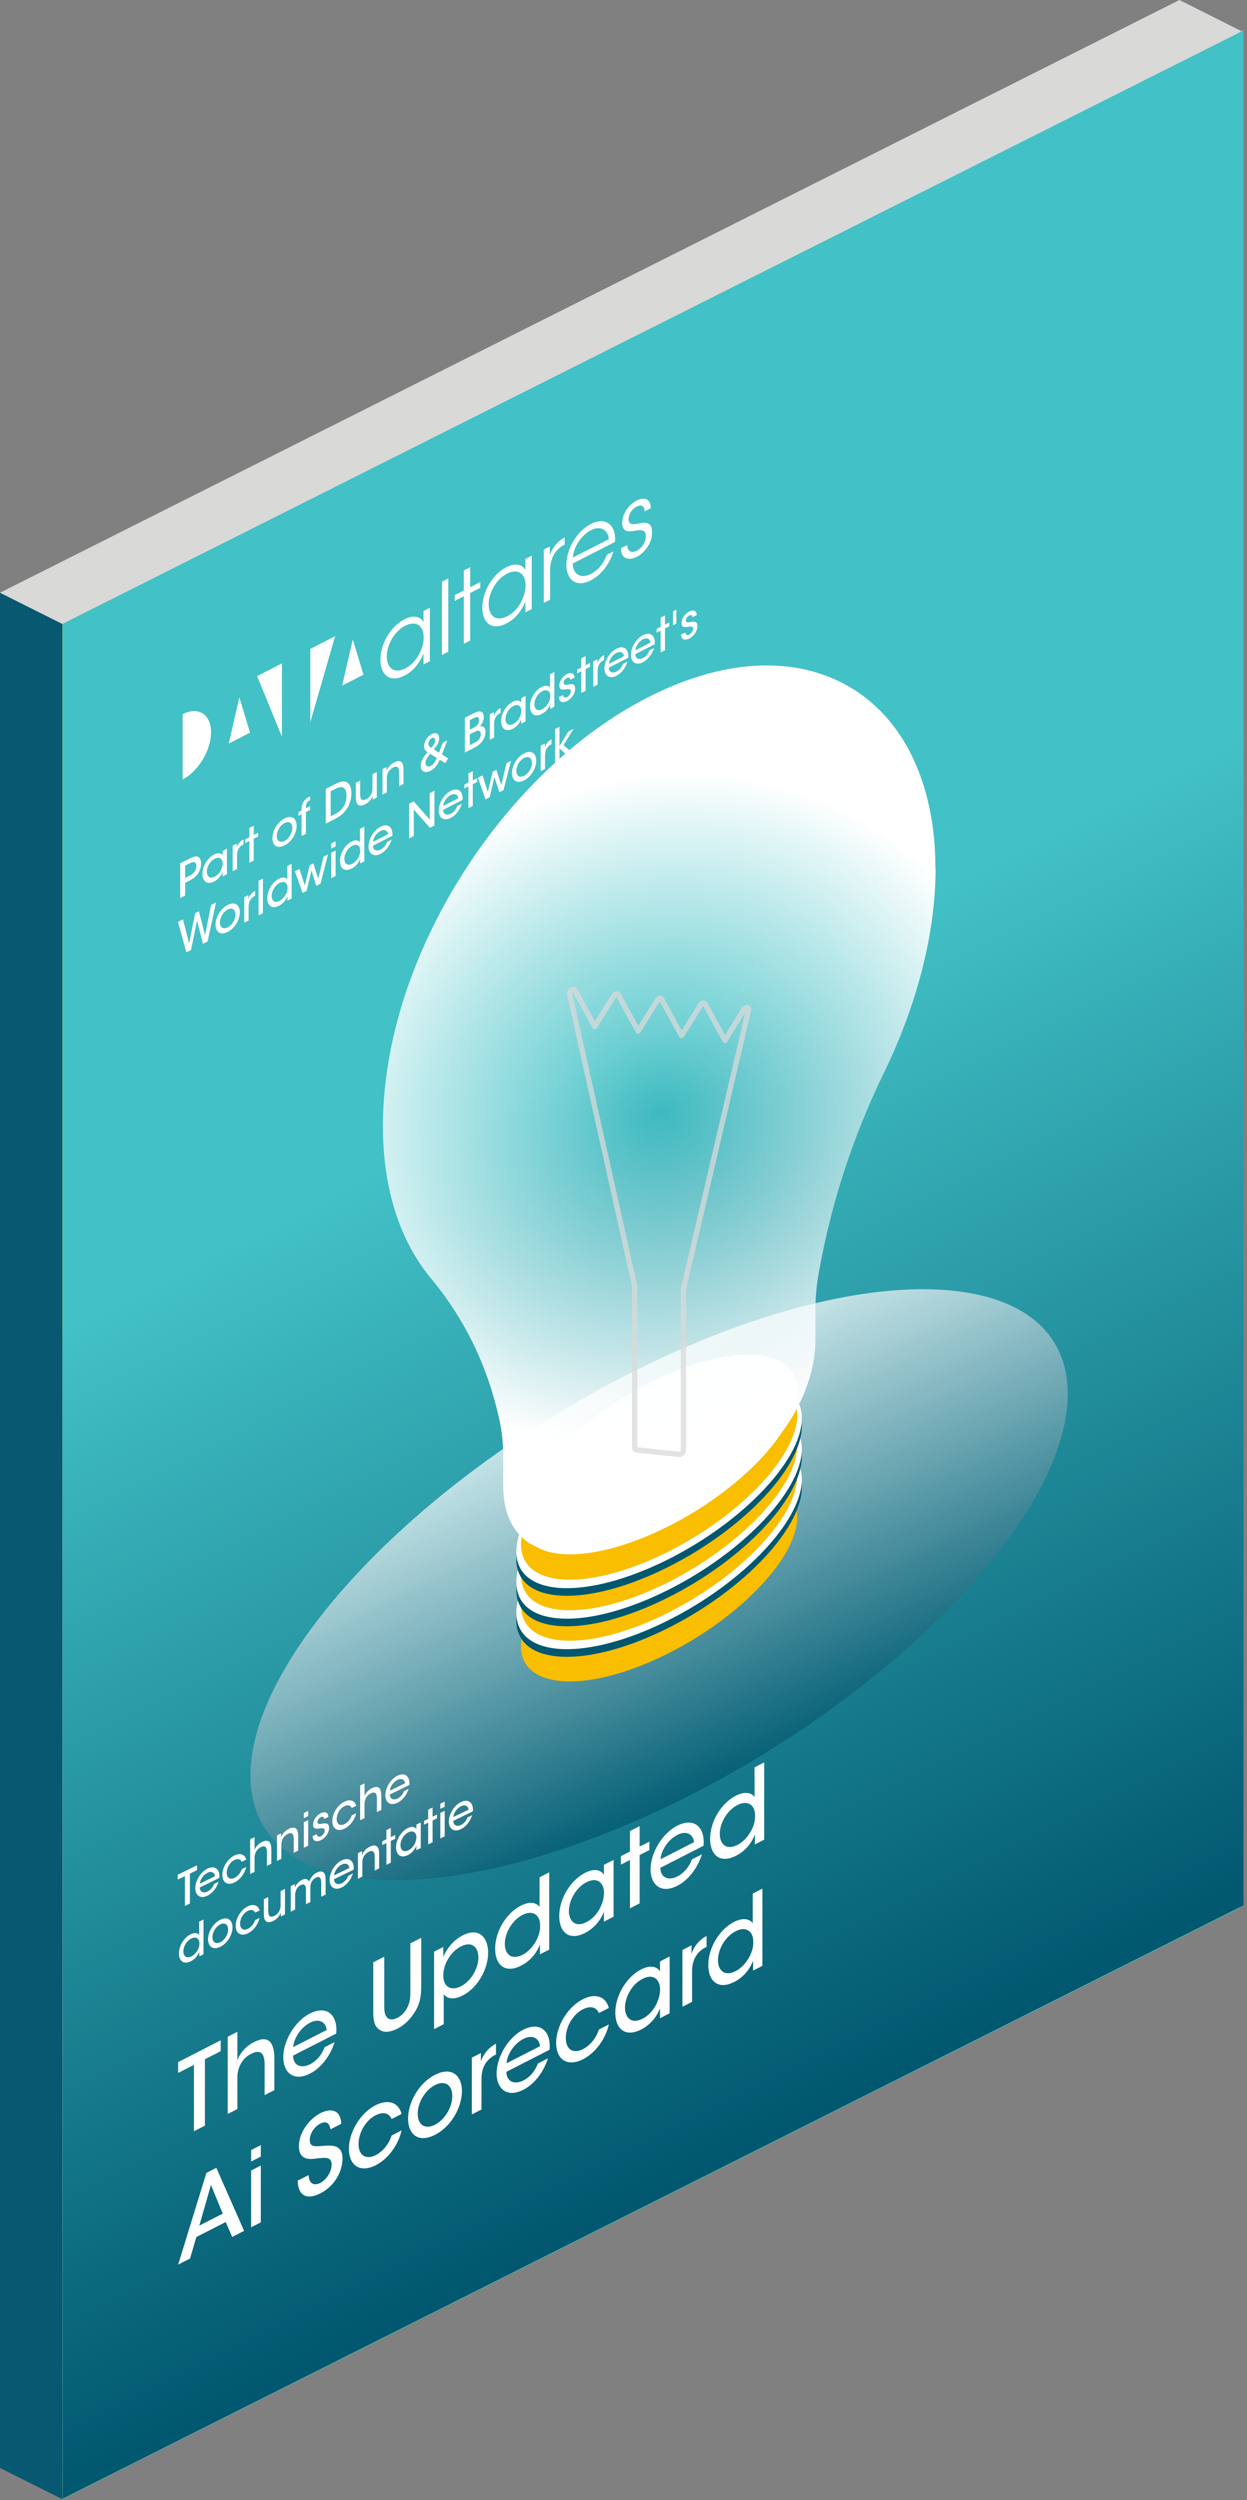 <svg xmlns="http://www.w3.org/2000/svg" width="239" height="479" viewBox="0 0 239 479" fill="none"><rect x="0" y="0" width="239" height="479" fill="#808080" stroke="none"/><path d="M237.5 6.301V365.562L11.947 478.801V119.539L237.5 6.301Z" fill="#45C2C6"></path><rect width="253.17" height="359.27" transform="matrix(0.894 -0.449 0 1 12 119.423)" fill="#F9BE00"></rect><rect width="253.17" height="359.27" transform="matrix(0.894 -0.449 0 1 12 119.423)" fill="#42C1C6"></rect><rect width="253.17" height="223.907" transform="matrix(0.894 -0.449 0 1 12 254.787)" fill="url(#paint0_linear_1079_7995)"></rect><g clip-path="url(#clip0_1079_7995)"><path d="M45.879 133.603L43.84 142.453L47.921 140.368L45.879 133.603Z" fill="white"></path><path d="M67.619 122.492L65.58 131.342L69.661 129.256L67.619 122.492Z" fill="white"></path><path d="M49.275 129.527L54.034 127.095V141.144L49.275 129.527Z" fill="white"></path><path d="M64.231 121.884L59.473 124.316V138.366L64.231 121.884Z" fill="white"></path><path d="M35 149.335C38.009 147.797 40.448 143.749 40.448 140.294C40.448 136.838 38.009 135.286 35 136.824" fill="white"></path><path d="M82.39 126.664L81.17 127.288V125.169C80.475 127.072 79.122 128.619 77.527 129.434C74.639 130.91 72.912 129.209 72.912 126.392C72.912 123.391 74.825 120.02 77.527 118.638C79.443 117.659 80.739 118.276 81.17 119.212V117.061L82.39 116.437V126.661V126.664ZM74.13 125.804C74.141 127.63 75.258 129.29 77.696 128.043C79.268 127.24 80.419 125.6 80.911 123.915C81.111 123.304 81.203 122.701 81.203 122.138C81.215 121.567 81.122 121.052 80.928 120.653C80.43 119.498 79.237 119.075 77.66 119.881C75.612 120.928 74.133 123.497 74.133 125.784V125.803L74.13 125.804Z" fill="white"></path><path d="M85.918 110.807L84.697 111.431V125.489L85.918 124.866V110.807Z" fill="white"></path><path d="M88.892 114.238L87.148 115.129V114.008L88.892 113.117V109.286L90.113 108.662V112.493L92.056 111.5V112.621L90.113 113.614V122.717L88.892 123.341V114.238Z" fill="white"></path><path d="M101.918 116.684L100.697 117.308V115.188C100.002 117.091 98.65 118.639 97.055 119.454C94.166 120.93 92.439 119.229 92.439 116.411C92.439 113.411 94.352 110.039 97.055 108.658C98.97 107.679 100.267 108.295 100.697 109.231V107.08L101.918 106.456V116.681V116.684ZM93.66 115.822C93.671 117.649 94.788 119.308 97.226 118.061C98.799 117.258 99.949 115.618 100.438 113.934C100.638 113.323 100.731 112.72 100.731 112.158C100.742 111.587 100.649 111.072 100.455 110.672C99.957 109.518 98.765 109.094 97.187 109.901C95.139 110.947 93.66 113.517 93.66 115.803V115.822Z" fill="white"></path><path d="M104.22 105.283L105.384 104.688V106.362C106.025 104.512 107.19 103.518 108.225 102.952V104.344L108.104 104.406C106.388 105.283 105.437 107.004 105.437 109.326V114.885L104.217 115.509V105.284L104.22 105.283Z" fill="white"></path><path d="M109.774 107.955C109.836 110.492 111.746 110.741 113.253 109.958C114.628 109.255 115.734 107.91 116.307 106.29L117.581 105.639C117.168 106.953 116.535 108.11 115.779 109.056C115.028 109.989 114.153 110.711 113.242 111.177C110.156 112.754 108.545 110.747 108.545 108.208C108.545 105.213 110.564 101.755 113.236 100.39C114.488 99.75 115.641 99.685 116.49 100.183C117.517 100.792 118.006 102.118 117.88 103.816L109.774 107.959V107.955ZM116.676 103.303C116.589 101.557 115.084 100.592 113.242 101.597C111.321 102.579 109.906 104.9 109.796 106.819L116.676 103.303Z" fill="white"></path><path d="M123.535 97.978C123.529 96.888 122.91 96.598 122.01 97.07C121.032 97.57 120.435 98.624 120.469 99.5C120.503 100.453 121.147 100.537 122.219 100.337C123.51 100.082 124.93 99.773 124.997 101.93C125.054 103.774 123.726 105.821 122.044 106.68C120.61 107.413 119.018 107.188 119.004 105.044L120.219 104.423C120.258 105.802 121.167 105.96 122.058 105.504C123.085 104.98 123.805 103.749 123.782 102.712C123.76 101.558 123.093 101.422 121.56 101.706C120.281 101.925 119.288 101.841 119.254 100.232C119.254 98.391 120.523 96.659 122.025 95.891C123.276 95.264 124.665 95.322 124.741 97.358L123.538 97.973L123.535 97.978Z" fill="white"></path></g><path d="M0 113.555V472.816L11.947 478.801V119.54L0 113.555Z" fill="#075870"></path><path d="M226.053 0L238 6L11.947 119.539L0 113.554L226.053 0Z" fill="#D9D9D8"></path><path style="mix-blend-mode:multiply" d="M126.322 346.821C83.067 367.006 48 364.022 48 340.148C48 316.274 83.067 280.56 126.322 260.375C169.576 240.189 204.644 243.173 204.644 267.047C204.644 290.922 169.576 326.635 126.322 346.821Z" fill="url(#paint1_linear_1079_7995)"></path><path d="M126.322 317.61C140.943 310.787 152.792 298.72 152.792 290.652C152.792 282.585 140.943 281.577 126.322 288.4C111.701 295.223 99.852 307.291 99.852 315.358C99.852 323.425 111.701 324.433 126.322 317.61Z" fill="#F9BE00"></path><path d="M126.32 312.743C141.436 305.689 153.681 293.218 153.681 284.885C153.681 276.553 141.436 275.51 126.32 282.565C111.204 289.619 98.959 302.09 98.959 310.422C98.959 318.755 111.204 319.797 126.32 312.743Z" fill="#00576F"></path><path d="M126.32 311.276C141.436 304.222 153.681 291.751 153.681 283.418C153.681 275.086 141.436 274.044 126.32 281.098C111.204 288.152 98.959 300.623 98.959 308.955C98.959 317.288 111.204 318.33 126.32 311.276Z" fill="white"></path><path d="M126.322 309.808C140.943 302.985 152.792 290.917 152.792 282.85C152.792 274.783 140.943 273.774 126.322 280.597C111.701 287.42 99.852 299.488 99.852 307.556C99.852 315.623 111.701 316.631 126.322 309.808Z" fill="#F9BE00"></path><path d="M126.32 306.891C141.436 299.837 153.681 287.366 153.681 279.034C153.681 270.701 141.436 269.659 126.32 276.713C111.204 283.767 98.959 296.238 98.959 304.571C98.959 312.903 111.204 313.945 126.32 306.891Z" fill="#00576F"></path><path d="M126.32 305.439C141.436 298.385 153.681 285.914 153.681 277.582C153.681 269.249 141.436 268.207 126.32 275.261C111.204 282.315 98.959 294.786 98.959 303.119C98.959 311.451 111.204 312.493 126.32 305.439Z" fill="white"></path><path d="M126.322 303.973C140.943 297.15 152.792 285.082 152.792 277.015C152.792 268.947 140.943 267.939 126.322 274.762C111.701 281.585 99.852 293.653 99.852 301.72C99.852 309.787 111.701 310.796 126.322 303.973Z" fill="#F9BE00"></path><path d="M126.32 301.055C141.436 294.001 153.681 281.53 153.681 273.197C153.681 264.865 141.436 263.822 126.32 270.877C111.204 277.931 98.959 290.402 98.959 298.734C98.959 307.067 111.204 308.109 126.32 301.055Z" fill="#00576F"></path><path d="M126.32 299.588C141.436 292.534 153.681 280.063 153.681 271.731C153.681 263.398 141.436 262.356 126.32 269.41C111.204 276.464 98.959 288.935 98.959 297.268C98.959 305.6 111.204 306.642 126.32 299.588Z" fill="white"></path><path d="M126.322 298.121C140.943 291.298 152.792 279.23 152.792 271.163C152.792 263.096 140.943 262.087 126.322 268.91C111.701 275.733 99.852 287.801 99.852 295.869C99.852 303.936 111.701 304.944 126.322 298.121Z" fill="#F9BE00"></path><path d="M126.322 293.252C140.943 286.429 152.792 274.362 152.792 266.294C152.792 258.227 140.943 257.219 126.322 264.042C111.701 270.865 99.852 282.933 99.852 291C99.852 299.067 111.701 300.076 126.322 293.252Z" fill="white"></path><path d="M179.279 166.255C179.279 150.027 173.085 137.282 162.296 131.3C151.338 125.226 137.07 126.439 122.11 134.7C98.553 147.706 78.926 176.058 74.416 203.644C71.63 220.595 74.543 235.261 82.631 244.953C89.136 252.778 93.561 261.932 95.753 272.222C96.22 274.329 96.446 276.642 96.446 279.045V284.631C96.446 293.791 102.017 296.044 102.851 296.325C107.263 298.948 116.129 298.009 126.352 293.238C136.576 288.468 145.441 281.131 149.853 274.391C150.673 273.338 156.273 265.887 156.273 256.697V251.11C156.273 248.707 156.499 246.183 156.966 243.64C159.299 230.537 163.47 217.745 169.409 205.549C175.885 192.212 179.321 178.609 179.321 166.251" fill="url(#paint2_radial_1079_7995)"></path><path opacity="0.75" d="M130.239 278.645L121.924 277.765C121.755 277.751 121.642 277.601 121.642 277.382V246.44L110.655 197.125L109.184 190.493C109.128 190.238 109.269 189.876 109.524 189.663C109.778 189.451 110.047 189.45 110.16 189.663C111.433 192.002 112.719 194.32 113.992 196.659C115.208 194.703 116.424 192.747 117.64 190.791C117.753 190.598 117.923 190.456 118.093 190.408C118.262 190.36 118.404 190.403 118.474 190.542C119.747 192.882 121.034 195.199 122.306 197.539C123.522 195.582 124.738 193.626 125.954 191.67C126.068 191.477 126.237 191.335 126.407 191.287C126.577 191.239 126.718 191.298 126.789 191.421C128.061 193.761 129.348 196.078 130.621 198.418C131.837 196.462 133.053 194.505 134.269 192.549C134.382 192.356 134.552 192.214 134.721 192.166C134.891 192.118 135.032 192.177 135.103 192.3L138.935 199.297C140.151 197.341 141.367 195.385 142.569 193.435C142.739 193.168 142.993 193.003 143.205 193.044C143.417 193.07 143.516 193.305 143.446 193.588C139.288 211.366 135.145 229.153 130.988 246.931C130.988 257.214 130.988 267.512 130.988 277.796C130.988 277.998 130.889 278.232 130.734 278.398C130.578 278.58 130.38 278.672 130.225 278.651L130.239 278.645Z" stroke="#D9D9D9" stroke-width="1.022" stroke-linecap="round" stroke-linejoin="round"></path><path d="M37.17 408.313V395.593L34.142 397.14V395.06L42.299 390.891V392.971L39.271 394.519V407.239L37.17 408.313ZM43.646 405.003V390.203L45.498 389.256V392.996V394.696C46.068 393.125 47.386 391.872 48.65 391.245C50.164 390.472 51.125 390.54 51.749 391.182C52.354 391.812 52.586 392.994 52.586 394.494V400.434L50.716 401.389V395.549C50.716 394.569 50.556 393.791 50.164 393.392C49.736 393.01 49.095 392.978 48.134 393.469C47.154 393.97 46.477 394.736 46.086 395.516C45.676 396.305 45.498 397.176 45.498 397.916V404.056L43.646 405.003ZM64.442 389.594L56.161 393.827C56.25 395.981 57.959 396.227 59.42 395.481C60.72 394.816 61.681 393.625 62.216 392.212L64.139 391.229C63.676 392.665 62.999 393.911 62.18 394.93C61.361 395.969 60.399 396.76 59.42 397.261C56.25 398.881 54.291 397.022 54.291 394.142C54.291 391.022 56.463 387.252 59.402 385.75C60.791 385.04 62.055 384.974 62.981 385.52C64.121 386.238 64.602 387.692 64.442 389.594ZM56.196 392.188L62.607 388.912C62.518 387.517 61.236 386.552 59.402 387.53C57.514 388.495 56.285 390.663 56.196 392.188ZM71.542 375.945L73.644 374.871V384.111C73.644 385.031 73.644 385.831 74.124 386.445C74.516 386.945 75.246 387.052 76.155 386.587C77.063 386.123 77.793 385.29 78.149 384.428C78.648 383.333 78.648 382.513 78.648 381.553V372.313L80.731 371.248V380.488C80.749 382.439 80.464 384.085 79.307 385.756C78.523 386.957 77.473 387.994 76.172 388.658C75.229 389.141 73.875 389.532 72.985 389.008C71.685 388.372 71.524 386.994 71.542 385.185V375.945ZM83.194 388.75V373.91L84.957 373.009V374.909C85.687 373.235 86.933 371.678 88.661 370.795C91.991 369.093 93.558 371.412 93.558 374.112C93.558 377.192 91.582 380.823 88.679 382.306C86.666 383.335 85.473 382.705 85.046 382.043V383.843V387.803L83.194 388.75ZM91.688 375.008V374.988C91.688 373.208 90.566 371.761 88.305 372.917C87.343 373.409 86.506 374.257 85.9 375.266C85.313 376.247 84.957 377.389 84.957 378.469C84.957 379.549 85.313 380.307 85.918 380.677C86.524 381.048 87.379 381.031 88.323 380.548C90.281 379.547 91.688 377.128 91.688 375.008ZM105.267 358.708V373.508L103.486 374.418V372.518C102.952 373.911 101.866 375.566 99.871 376.586C96.826 378.142 94.902 376.485 94.902 373.345C94.902 369.965 97.075 366.495 99.835 365.084C101.812 364.074 103.023 364.695 103.415 365.354V363.434V359.654L105.267 358.708ZM96.754 372.399V372.419C96.772 374.409 98.019 375.592 100.156 374.5C101.1 374.018 101.972 373.132 102.578 372.122C103.201 371.104 103.557 369.962 103.522 368.9C103.522 367.82 103.148 367.071 102.542 366.72C101.937 366.35 101.1 366.378 100.156 366.86C98.108 367.907 96.754 370.359 96.754 372.399ZM117.599 356.325V367.205L115.747 368.151V366.251C115.07 368.057 113.681 369.527 112.149 370.31C109.033 371.903 107.181 370.13 107.181 367.09C107.181 363.77 109.336 360.228 112.149 358.79C114.073 357.807 115.301 358.379 115.747 359.191V357.271L117.599 356.325ZM109.033 366.163V366.183C109.051 367.794 110.066 369.435 112.416 368.234C113.895 367.478 114.945 366.021 115.426 364.535C115.64 363.926 115.747 363.311 115.764 362.742C115.782 362.173 115.693 361.659 115.48 361.268C115.016 360.245 113.93 359.82 112.381 360.612C110.351 361.649 109.033 364.123 109.033 366.163ZM120.74 365.599V356.339L118.995 357.231V355.611L120.74 354.719V350.799L122.592 349.853V353.773L124.462 352.817V354.437L122.592 355.393V364.653L120.74 365.599ZM134.842 353.612L126.561 357.844C126.65 359.999 128.359 360.245 129.82 359.499C131.12 358.834 132.081 357.643 132.616 356.23L134.539 355.247C134.076 356.683 133.399 357.929 132.58 358.948C131.761 359.986 130.799 360.778 129.82 361.279C126.65 362.899 124.691 361.04 124.691 358.16C124.691 355.04 126.863 351.27 129.802 349.768C131.191 349.058 132.455 348.991 133.381 349.538C134.521 350.256 135.002 351.71 134.842 353.612ZM126.596 356.206L133.007 352.929C132.918 351.535 131.636 350.57 129.802 351.548C127.914 352.513 126.685 354.681 126.596 356.206ZM146.467 337.65V352.45L144.686 353.36V351.46C144.152 352.853 143.066 354.508 141.071 355.528C138.026 357.084 136.102 355.427 136.102 352.287C136.102 348.907 138.275 345.437 141.035 344.026C143.012 343.016 144.223 343.637 144.615 344.297V342.377V338.597L146.467 337.65ZM137.954 351.341V351.361C137.972 353.352 139.219 354.535 141.356 353.442C142.3 352.96 143.172 352.074 143.778 351.064C144.401 350.046 144.757 348.904 144.722 347.842C144.722 346.762 144.348 346.013 143.742 345.663C143.137 345.292 142.3 345.32 141.356 345.802C139.308 346.849 137.954 349.301 137.954 351.341ZM37.633 428.576L36.422 432.695L34.142 433.86L39.556 416.293L41.462 415.319L46.787 427.398L44.507 428.563L43.261 425.7L37.633 428.576ZM42.691 424.091L40.429 418.587L38.203 426.385L42.691 424.091ZM48.133 414.11V411.91L49.985 410.963V413.163L48.133 414.11ZM48.133 426.71V415.83L49.985 414.883V425.763L48.133 426.71ZM57.058 417.768L59.141 416.703C59.284 418.85 60.673 418.58 61.367 418.225C62.543 417.625 63.558 416.066 63.558 414.746C63.558 413.106 62.311 413.363 60.619 413.528C59.587 413.676 57.289 413.99 57.289 411.21C57.271 408.459 59.373 405.885 61.439 404.829C63.13 403.964 65.25 403.921 65.41 406.879L63.344 407.935C63.202 407.208 62.881 406.092 61.367 406.865C60.299 407.411 59.373 408.705 59.373 409.965C59.373 411.405 60.352 411.264 62.471 411.061C64.11 411.004 65.641 411.161 65.641 413.561C65.641 415.961 64.199 418.778 61.385 420.216C58.767 421.554 57.093 420.61 57.058 417.768ZM75.06 409.127L76.965 408.153C76.377 410.814 74.472 413.567 72.05 414.805C68.88 416.426 66.868 414.714 66.868 411.694C66.868 408.474 69.058 404.815 71.961 403.331C74.276 402.148 76.36 402.683 76.965 404.993L75.06 405.967C74.561 404.762 73.35 404.561 72.032 405.234C71.053 405.715 70.34 406.439 69.664 407.505C69.094 408.436 68.72 409.647 68.72 410.747C68.72 412.987 70.18 413.821 72.032 412.874C73.653 412.026 74.668 410.407 75.06 409.127ZM78.207 405.899V405.879C78.207 402.979 80.112 399.165 83.371 397.499C86.63 395.833 88.536 397.699 88.536 400.619C88.536 403.539 86.63 407.333 83.371 408.999C80.112 410.665 78.207 408.819 78.207 405.899ZM80.059 404.952V404.972C80.059 407.132 81.519 408.006 83.371 407.059C85.223 406.112 86.684 403.746 86.684 401.566C86.684 399.386 85.223 398.512 83.371 399.459C81.519 400.406 80.059 402.772 80.059 404.952ZM90.428 405.092V394.212L92.174 393.32V394.92C92.726 393.358 93.741 392.219 95.059 391.525V393.605L94.934 393.669C93.189 394.561 92.281 396.105 92.281 398.265V404.145L90.428 405.092ZM105.329 392.696L97.048 396.929C97.137 399.083 98.846 399.329 100.307 398.583C101.607 397.919 102.568 396.727 103.103 395.314L105.026 394.331C104.563 395.768 103.886 397.013 103.067 398.032C102.248 399.071 101.286 399.862 100.307 400.363C97.137 401.983 95.178 400.124 95.178 397.244C95.178 394.124 97.35 390.354 100.289 388.852C101.678 388.142 102.942 388.076 103.868 388.623C105.008 389.34 105.489 390.794 105.329 392.696ZM97.083 395.291L103.494 392.014C103.405 390.619 102.123 389.655 100.289 390.632C98.401 391.597 97.172 393.765 97.083 395.291ZM114.781 388.825L116.687 387.851C116.099 390.511 114.194 393.265 111.772 394.503C108.602 396.123 106.589 394.412 106.589 391.392C106.589 388.172 108.78 384.512 111.683 383.029C113.998 381.845 116.081 382.38 116.687 384.691L114.781 385.665C114.283 384.46 113.072 384.259 111.754 384.932C110.774 385.413 110.062 386.137 109.385 387.203C108.815 388.134 108.441 389.345 108.441 390.445C108.441 392.685 109.902 393.519 111.754 392.572C113.374 391.724 114.39 390.105 114.781 388.825ZM128.347 374.832V385.712L126.494 386.658V384.758C125.818 386.564 124.429 388.034 122.897 388.817C119.781 390.41 117.928 388.636 117.928 385.596C117.928 382.276 120.083 378.735 122.897 377.297C124.82 376.314 126.049 376.886 126.494 377.698V375.778L128.347 374.832ZM119.781 384.67V384.69C119.798 386.301 120.813 387.942 123.164 386.74C124.642 385.985 125.693 384.528 126.174 383.042C126.388 382.433 126.494 381.818 126.512 381.249C126.53 380.68 126.441 380.165 126.227 379.775C125.764 378.751 124.678 378.327 123.129 379.118C121.098 380.156 119.781 382.63 119.781 384.67ZM130.794 384.461V373.581L132.539 372.689V374.289C133.091 372.727 134.106 371.588 135.424 370.894V372.974L135.299 373.038C133.554 373.93 132.646 375.474 132.646 377.634V383.514L130.794 384.461ZM146.119 361.828V376.628L144.338 377.538V375.638C143.804 377.031 142.718 378.686 140.723 379.706C137.678 381.262 135.755 379.605 135.755 376.465C135.755 373.085 137.927 369.615 140.688 368.204C142.664 367.194 143.875 367.815 144.267 368.474V366.554V362.774L146.119 361.828ZM137.607 375.519V375.539C137.624 377.529 138.871 378.712 141.008 377.62C141.952 377.138 142.825 376.252 143.43 375.242C144.053 374.224 144.41 373.082 144.374 372.02C144.374 370.94 144 370.191 143.394 369.84C142.789 369.47 141.952 369.498 141.008 369.98C138.96 371.027 137.607 373.479 137.607 375.519Z" fill="white"></path><path d="M34.537 165.399L36.228 164.535C37.15 164.064 37.542 163.998 37.895 164.133C38.312 164.28 38.552 164.796 38.552 165.435C38.552 166.074 38.303 166.867 37.935 167.388C37.534 167.944 37.133 168.293 36.316 168.711L35.483 169.137V171.576L34.537 172.059V165.399ZM35.483 165.852V168.201L36.3 167.783C36.677 167.59 36.965 167.398 37.222 167.087C37.462 166.811 37.646 166.366 37.646 165.916C37.646 165.466 37.462 165.218 37.214 165.183C36.949 165.138 36.661 165.25 36.268 165.45L35.483 165.852ZM43.492 162.586V167.482L42.659 167.908V167.053C42.355 167.865 41.729 168.527 41.04 168.879C39.638 169.596 38.804 168.798 38.804 167.43C38.804 165.936 39.774 164.342 41.04 163.695C41.906 163.253 42.459 163.51 42.659 163.876V163.012L43.492 162.586ZM39.638 167.013V167.022C39.646 167.747 40.103 168.485 41.16 167.945C41.826 167.605 42.298 166.949 42.515 166.28C42.611 166.006 42.659 165.73 42.667 165.474C42.675 165.218 42.635 164.986 42.539 164.81C42.331 164.35 41.842 164.159 41.144 164.515C40.231 164.982 39.638 166.095 39.638 167.013ZM44.594 166.919V162.023L45.379 161.622V162.342C45.627 161.639 46.084 161.126 46.677 160.814V161.75L46.621 161.779C45.836 162.18 45.427 162.875 45.427 163.847V166.493L44.594 166.919ZM47.794 165.283V161.116L47.009 161.518V160.789L47.794 160.387V158.623L48.627 158.197V159.961L49.469 159.531V160.26L48.627 160.69V164.857L47.794 165.283ZM52.21 160.578V160.569C52.21 159.264 53.068 157.548 54.535 156.798C56.001 156.049 56.858 156.888 56.858 158.202C56.858 159.516 56.001 161.224 54.535 161.973C53.068 162.723 52.21 161.892 52.21 160.578ZM53.044 160.152V160.161C53.044 161.133 53.701 161.526 54.535 161.1C55.368 160.674 56.025 159.609 56.025 158.628C56.025 157.647 55.368 157.254 54.535 157.68C53.701 158.106 53.044 159.171 53.044 160.152ZM57.798 160.17V156.003L57.205 156.306V155.577L57.798 155.274V154.941C57.798 153.465 58.816 152.873 59.433 152.548V153.286C59.153 153.439 58.632 153.705 58.632 154.56V154.848L59.433 154.438V155.167L58.632 155.577V159.744L57.798 160.17ZM62.43 157.803V151.143L64.265 150.205C65.058 149.799 66.044 149.43 66.701 150.04C67.15 150.413 67.35 151.076 67.35 151.949C67.35 153.893 66.413 155.767 64.329 156.832L62.43 157.803ZM63.376 151.595V156.383L64.377 155.871C65.772 155.159 66.413 153.832 66.413 152.446C66.413 151.807 66.26 151.273 65.932 150.991C65.619 150.745 65.147 150.69 64.385 151.079L63.376 151.595ZM72.22 147.903V152.799L71.434 153.2V152.444C71.226 153.055 70.737 153.71 69.96 154.098C68.558 154.806 68.197 153.847 68.197 152.83V149.959L69.03 149.533V152.188C69.03 153.07 69.335 153.544 70.192 153.106C71.01 152.679 71.386 151.902 71.386 151.065V148.329L72.22 147.903ZM73.308 152.243V147.347L74.093 146.946V147.702C74.301 147.091 74.79 146.436 75.567 146.048C76.962 145.353 77.331 146.299 77.331 147.316V150.187L76.489 150.617V147.962C76.489 147.08 76.184 146.606 75.335 147.049C74.518 147.475 74.141 148.244 74.141 149.09V151.817L73.308 152.243ZM84.853 142.301L85.734 141.85L84.717 144.54L85.903 145.292L85.326 146.217L84.268 145.534C83.947 146.391 83.49 147.164 82.537 147.652C81.367 148.25 80.638 147.732 80.638 146.724C80.638 145.653 81.423 144.693 81.952 144.108C81.551 143.836 81.287 143.539 81.271 142.971C81.271 142.098 81.912 141.059 82.737 140.637C83.571 140.211 84.188 140.607 84.188 141.453C84.188 142.344 83.579 143.051 83.13 143.551L84.156 144.196L84.853 142.301ZM82.745 141.425L82.737 141.429C82.353 141.626 82.096 142.108 82.096 142.495C82.096 142.954 82.409 143.109 82.641 143.27C83.13 142.714 83.418 142.341 83.418 141.837C83.418 141.441 83.154 141.216 82.745 141.425ZM83.707 145.209L82.473 144.427C81.816 145.131 81.551 145.69 81.551 146.176C81.551 146.77 81.976 147.038 82.569 146.735C83.162 146.432 83.442 145.92 83.707 145.209ZM89.093 144.175V137.515L90.864 136.609C91.425 136.323 91.834 136.24 92.123 136.326C92.555 136.402 92.724 136.838 92.724 137.369C92.724 138.071 92.395 138.68 91.97 139.149C92.996 138.994 93.052 139.946 93.052 140.243C93.044 140.904 92.788 141.593 92.331 142.133C91.914 142.67 91.562 142.913 90.832 143.286L89.093 144.175ZM90.039 137.967V139.794L90.816 139.397C91.033 139.286 91.249 139.158 91.417 138.982C91.714 138.65 91.818 138.309 91.818 137.958C91.818 137.553 91.626 137.381 91.417 137.38C91.273 137.373 91.089 137.431 90.792 137.582L90.039 137.967ZM90.039 140.685V142.755L90.993 142.268C91.185 142.17 91.425 142.029 91.626 141.836C91.914 141.545 92.139 141.151 92.147 140.643C92.147 140.184 91.93 139.98 91.626 139.991C91.393 140.002 91.201 140.091 90.912 140.239L90.039 140.685ZM93.867 141.735V136.839L94.652 136.438V137.158C94.9 136.455 95.357 135.942 95.95 135.63V136.566L95.894 136.595C95.109 136.996 94.7 137.691 94.7 138.663V141.309L93.867 141.735ZM100.732 133.33V138.226L99.899 138.652V137.797C99.594 138.609 98.969 139.271 98.28 139.623C96.878 140.34 96.044 139.542 96.044 138.174C96.044 136.68 97.014 135.086 98.28 134.439C99.146 133.997 99.699 134.254 99.899 134.62V133.756L100.732 133.33ZM96.878 137.757V137.766C96.886 138.491 97.343 139.229 98.4 138.689C99.066 138.349 99.538 137.693 99.755 137.024C99.851 136.75 99.899 136.474 99.907 136.218C99.915 135.962 99.875 135.73 99.779 135.554C99.57 135.094 99.082 134.903 98.384 135.259C97.471 135.726 96.878 136.839 96.878 137.757ZM106.249 128.746V135.406L105.448 135.816V134.961C105.207 135.588 104.719 136.332 103.821 136.791C102.451 137.492 101.585 136.746 101.585 135.333C101.585 133.812 102.563 132.25 103.805 131.615C104.695 131.161 105.24 131.44 105.416 131.737V130.873V129.172L106.249 128.746ZM102.419 134.907V134.916C102.427 135.812 102.988 136.344 103.949 135.853C104.374 135.636 104.767 135.237 105.039 134.783C105.32 134.324 105.48 133.81 105.464 133.332C105.464 132.846 105.296 132.509 105.023 132.352C104.751 132.185 104.374 132.198 103.949 132.415C103.028 132.886 102.419 133.989 102.419 134.907ZM110.108 129.816L109.282 130.238C109.282 129.86 109.074 129.678 108.649 129.905C108.24 130.113 108.016 130.534 108.024 130.854C108.04 131.233 108.353 131.253 108.817 131.159C109.483 131.027 110.212 130.87 110.236 131.911C110.252 132.856 109.547 133.865 108.681 134.307C107.992 134.659 107.134 134.657 107.094 133.561L107.92 133.139C107.952 133.717 108.377 133.698 108.689 133.538C109.09 133.333 109.402 132.858 109.402 132.444C109.394 131.963 109.066 131.969 108.288 132.078C107.679 132.182 107.199 132.104 107.191 131.37C107.191 130.443 107.864 129.541 108.657 129.135C109.258 128.828 110.044 128.76 110.108 129.816ZM111.404 132.771V128.604L110.619 129.006V128.277L111.404 127.875V126.111L112.238 125.685V127.449L113.079 127.019V127.748L112.238 128.178V132.345L111.404 132.771ZM113.706 131.595V126.699L114.491 126.298V127.018C114.74 126.315 115.196 125.802 115.789 125.49V126.426L115.733 126.455C114.948 126.856 114.539 127.551 114.539 128.523V131.169L113.706 131.595ZM120.411 126.017L116.684 127.922C116.725 128.891 117.494 129.002 118.151 128.666C118.736 128.367 119.169 127.831 119.409 127.195L120.275 126.753C120.066 127.399 119.762 127.96 119.393 128.418C119.025 128.886 118.592 129.242 118.151 129.467C116.725 130.196 115.843 129.36 115.843 128.064C115.843 126.66 116.821 124.963 118.143 124.287C118.768 123.968 119.337 123.938 119.754 124.184C120.267 124.507 120.483 125.161 120.411 126.017ZM116.701 127.184L119.586 125.71C119.545 125.082 118.968 124.648 118.143 125.088C117.294 125.522 116.741 126.498 116.701 127.184ZM125.49 123.421L121.764 125.326C121.804 126.295 122.573 126.406 123.23 126.07C123.815 125.771 124.248 125.235 124.488 124.599L125.354 124.157C125.145 124.803 124.841 125.364 124.472 125.822C124.104 126.29 123.671 126.646 123.23 126.871C121.804 127.6 120.922 126.764 120.922 125.468C120.922 124.064 121.9 122.367 123.222 121.691C123.847 121.372 124.416 121.342 124.833 121.588C125.346 121.911 125.562 122.565 125.49 123.421ZM121.78 124.588L124.665 123.114C124.625 122.486 124.048 122.052 123.222 122.492C122.373 122.926 121.82 123.902 121.78 124.588ZM126.618 124.995V120.828L125.833 121.23V120.501L126.618 120.099V118.335L127.452 117.909V119.673L128.293 119.243V119.972L127.452 120.402V124.569L126.618 124.995ZM129.633 119.458L128.984 119.79V117.126L129.633 116.794V119.458ZM133.539 117.84L132.713 118.262C132.713 117.884 132.505 117.702 132.08 117.929C131.672 118.137 131.447 118.558 131.455 118.878C131.471 119.257 131.784 119.277 132.249 119.183C132.914 119.051 133.643 118.894 133.667 119.935C133.683 120.88 132.978 121.889 132.112 122.331C131.423 122.683 130.566 122.681 130.526 121.585L131.351 121.163C131.383 121.741 131.808 121.722 132.12 121.562C132.521 121.357 132.834 120.882 132.834 120.468C132.826 119.987 132.497 119.993 131.72 120.102C131.111 120.206 130.63 120.128 130.622 119.394C130.622 118.467 131.295 117.565 132.088 117.159C132.689 116.852 133.475 116.784 133.539 117.84ZM35.715 182.457L34.112 176.616L35.074 176.125L36.244 180.738L37.406 174.933L38.119 174.568L39.297 179.186L40.451 173.376L41.413 172.885L39.778 180.38L38.904 180.827L37.758 176.363L36.612 181.998L35.715 182.457ZM41.316 177.146V177.137C41.316 175.832 42.174 174.116 43.641 173.366C45.107 172.617 45.965 173.456 45.965 174.77C45.965 176.084 45.107 177.792 43.641 178.541C42.174 179.291 41.316 178.46 41.316 177.146ZM42.15 176.72V176.729C42.15 177.701 42.807 178.094 43.641 177.668C44.474 177.242 45.131 176.177 45.131 175.196C45.131 174.215 44.474 173.822 43.641 174.248C42.807 174.674 42.15 175.739 42.15 176.72ZM46.816 176.783V171.887L47.602 171.486V172.206C47.85 171.503 48.307 170.99 48.9 170.678V171.614L48.844 171.643C48.058 172.044 47.65 172.739 47.65 173.711V176.357L46.816 176.783ZM49.555 175.383V168.723L50.389 168.297V174.957L49.555 175.383ZM55.896 165.482V172.142L55.095 172.552V171.697C54.855 172.324 54.366 173.068 53.468 173.527C52.098 174.228 51.232 173.482 51.232 172.069C51.232 170.548 52.21 168.986 53.452 168.351C54.342 167.897 54.886 168.176 55.063 168.473V167.609V165.908L55.896 165.482ZM52.066 171.643V171.652C52.074 172.548 52.635 173.08 53.596 172.589C54.021 172.372 54.414 171.973 54.686 171.519C54.967 171.06 55.127 170.546 55.111 170.068C55.111 169.582 54.943 169.245 54.67 169.088C54.398 168.921 54.021 168.934 53.596 169.151C52.675 169.622 52.066 170.725 52.066 171.643ZM57.983 171.075L56.525 166.925L57.398 166.478L58.424 169.653L59.354 165.767L60.051 165.41L60.997 168.338L62.007 164.123L62.872 163.681L61.422 169.318L60.628 169.724L59.691 166.774L58.777 170.67L57.983 171.075ZM63.486 162.593V161.603L64.319 161.177V162.167L63.486 162.593ZM63.486 168.263V163.367L64.319 162.941V167.837L63.486 168.263ZM69.827 158.362V165.022L69.025 165.432V164.577C68.785 165.204 68.296 165.948 67.398 166.407C66.028 167.108 65.163 166.362 65.163 164.949C65.163 163.428 66.14 161.866 67.382 161.231C68.272 160.777 68.817 161.056 68.993 161.353V160.489V158.788L69.827 158.362ZM65.996 164.523V164.532C66.004 165.428 66.565 165.96 67.527 165.469C67.951 165.252 68.344 164.853 68.617 164.399C68.897 163.94 69.057 163.426 69.041 162.948C69.041 162.462 68.873 162.125 68.601 161.968C68.328 161.801 67.951 161.814 67.527 162.031C66.605 162.502 65.996 163.605 65.996 164.523ZM75.2 160.125L71.473 162.03C71.513 162.999 72.283 163.11 72.94 162.774C73.525 162.475 73.957 161.939 74.198 161.303L75.063 160.861C74.855 161.507 74.55 162.068 74.182 162.526C73.813 162.994 73.38 163.35 72.94 163.575C71.513 164.304 70.632 163.468 70.632 162.172C70.632 160.768 71.609 159.071 72.932 158.395C73.557 158.076 74.126 158.046 74.543 158.292C75.055 158.615 75.272 159.269 75.2 160.125ZM71.489 161.292L74.374 159.818C74.334 159.19 73.757 158.756 72.932 159.196C72.082 159.63 71.529 160.606 71.489 161.292ZM79.292 153.524L82.37 157.018L82.354 151.959L83.267 151.492V158.152L82.402 158.595L79.3 155.104L79.317 160.172L78.403 160.639V153.979L79.292 153.524ZM88.653 153.249L84.926 155.154C84.966 156.123 85.736 156.234 86.393 155.898C86.978 155.599 87.41 155.063 87.651 154.427L88.516 153.985C88.308 154.631 88.004 155.192 87.635 155.65C87.266 156.118 86.834 156.474 86.393 156.699C84.966 157.428 84.085 156.592 84.085 155.296C84.085 153.892 85.062 152.195 86.385 151.519C87.01 151.2 87.579 151.17 87.996 151.416C88.508 151.739 88.725 152.393 88.653 153.249ZM84.942 154.416L87.827 152.942C87.787 152.314 87.21 151.88 86.385 152.32C85.535 152.754 84.982 153.73 84.942 154.416ZM89.781 154.823V150.656L88.996 151.058V150.329L89.781 149.927V148.163L90.614 147.737V149.501L91.456 149.071V149.8L90.614 150.23V154.397L89.781 154.823ZM93.06 153.147L91.602 148.997L92.475 148.55L93.501 151.725L94.43 147.839L95.128 147.482L96.073 150.41L97.083 146.195L97.948 145.753L96.498 151.39L95.705 151.796L94.767 148.846L93.853 152.742L93.06 153.147ZM98.126 148.11V148.101C98.126 146.796 98.984 145.08 100.45 144.33C101.917 143.581 102.774 144.42 102.774 145.734C102.774 147.048 101.917 148.756 100.45 149.505C98.984 150.255 98.126 149.424 98.126 148.11ZM98.96 147.684V147.693C98.96 148.665 99.617 149.058 100.45 148.632C101.284 148.206 101.941 147.141 101.941 146.16C101.941 145.179 101.284 144.786 100.45 145.212C99.617 145.638 98.96 146.703 98.96 147.684ZM103.626 147.747V142.851L104.411 142.45V143.17C104.66 142.467 105.116 141.954 105.709 141.642V142.578L105.653 142.607C104.868 143.008 104.459 143.703 104.459 144.675V147.321L103.626 147.747ZM106.389 146.335V139.675L107.23 139.245V142.944L108.937 140.136L109.947 139.62L108.008 142.762L110.003 144.487L109.034 144.983L107.23 143.385V145.905L106.389 146.335Z" fill="white"></path><path d="M35.439 365.152V359.428L34.065 360.1V359.164L37.768 357.353V358.289L36.393 358.961V364.685L35.439 365.152ZM42.041 359.773L38.282 361.611C38.322 362.582 39.098 362.706 39.761 362.382C40.351 362.093 40.788 361.565 41.031 360.933L41.904 360.506C41.694 361.149 41.386 361.704 41.014 362.156C40.642 362.617 40.206 362.966 39.761 363.183C38.322 363.887 37.432 363.034 37.432 361.738C37.432 360.334 38.419 358.655 39.753 358.003C40.384 357.695 40.958 357.675 41.378 357.928C41.896 358.26 42.114 358.919 42.041 359.773ZM38.298 360.874L41.208 359.451C41.168 358.823 40.586 358.379 39.753 358.804C38.896 359.223 38.338 360.189 38.298 360.874ZM46.333 358.107L47.198 357.684C46.931 358.877 46.066 360.1 44.967 360.638C43.527 361.342 42.614 360.555 42.614 359.196C42.614 357.747 43.608 356.118 44.926 355.474C45.977 354.96 46.923 355.217 47.198 356.262L46.333 356.685C46.106 356.139 45.557 356.039 44.958 356.331C44.514 356.539 44.19 356.86 43.883 357.334C43.624 357.748 43.455 358.29 43.455 358.785C43.455 359.793 44.117 360.18 44.958 359.769C45.694 359.4 46.155 358.68 46.333 358.107ZM47.949 359.036V352.376L48.79 351.965V353.648V354.413C49.049 353.71 49.647 353.157 50.221 352.885C50.908 352.549 51.345 352.588 51.628 352.881C51.903 353.17 52.008 353.703 52.008 354.378V357.051L51.159 357.467V354.839C51.159 354.398 51.086 354.046 50.908 353.863C50.715 353.688 50.423 353.668 49.987 353.882C49.542 354.099 49.235 354.438 49.057 354.786C48.871 355.138 48.79 355.529 48.79 355.862V358.625L47.949 359.036ZM53.09 356.523V351.627L53.882 351.239V351.995C54.092 351.389 54.585 350.743 55.37 350.368C56.776 349.698 57.148 350.65 57.148 351.667V354.538L56.299 354.954V352.299C56.299 351.417 55.992 350.937 55.135 351.365C54.31 351.777 53.93 352.539 53.93 353.385V356.112L53.09 356.523ZM58.23 348.34V347.35L59.071 346.939V347.929L58.23 348.34ZM58.23 354.01V349.114L59.071 348.703V353.599L58.23 354.01ZM62.946 348.086L62.113 348.493C62.113 348.115 61.903 347.93 61.474 348.149C61.062 348.35 60.835 348.767 60.843 349.087C60.859 349.466 61.175 349.492 61.644 349.407C62.315 349.286 63.051 349.142 63.075 350.183C63.091 351.129 62.38 352.125 61.506 352.552C60.811 352.892 59.946 352.874 59.905 351.778L60.738 351.37C60.77 351.949 61.199 351.937 61.514 351.783C61.919 351.585 62.234 351.116 62.234 350.702C62.226 350.22 61.894 350.22 61.11 350.316C60.496 350.409 60.011 350.322 60.002 349.588C60.002 348.661 60.682 347.771 61.482 347.38C62.088 347.083 62.881 347.029 62.946 348.086ZM67.407 347.804L68.272 347.381C68.005 348.574 67.14 349.797 66.041 350.335C64.602 351.039 63.688 350.252 63.688 348.893C63.688 347.444 64.682 345.815 66 345.171C67.052 344.657 67.998 344.914 68.272 345.959L67.407 346.382C67.181 345.836 66.631 345.736 66.033 346.028C65.588 346.236 65.265 346.557 64.957 347.031C64.699 347.445 64.529 347.987 64.529 348.482C64.529 349.49 65.192 349.877 66.033 349.466C66.769 349.097 67.229 348.377 67.407 347.804ZM69.024 348.733V342.073L69.864 341.662V343.345V344.11C70.123 343.407 70.722 342.854 71.296 342.582C71.983 342.246 72.419 342.285 72.702 342.578C72.977 342.867 73.082 343.4 73.082 344.075V346.748L72.234 347.164V344.536C72.234 344.095 72.161 343.743 71.983 343.56C71.789 343.385 71.498 343.365 71.061 343.579C70.616 343.796 70.309 344.135 70.131 344.483C69.945 344.835 69.864 345.226 69.864 345.559V348.322L69.024 348.733ZM78.465 341.966L74.706 343.804C74.746 344.774 75.522 344.899 76.185 344.575C76.775 344.286 77.212 343.758 77.455 343.126L78.328 342.699C78.118 343.342 77.81 343.897 77.438 344.349C77.067 344.81 76.63 345.158 76.185 345.376C74.746 346.079 73.857 345.227 73.857 343.931C73.857 342.527 74.843 340.848 76.177 340.196C76.808 339.887 77.382 339.868 77.802 340.121C78.32 340.453 78.538 341.111 78.465 341.966ZM74.722 343.067L77.632 341.644C77.592 341.016 77.01 340.571 76.177 340.997C75.32 341.416 74.762 342.381 74.722 343.067ZM39.005 367.749V374.409L38.196 374.804V373.949C37.954 374.572 37.461 375.308 36.555 375.75C35.172 376.426 34.299 375.665 34.299 374.252C34.299 372.731 35.286 371.187 36.539 370.574C37.436 370.135 37.986 370.425 38.164 370.725V369.861V368.16L39.005 367.749ZM35.14 373.841V373.85C35.148 374.746 35.714 375.288 36.684 374.814C37.113 374.605 37.509 374.213 37.784 373.764C38.067 373.31 38.229 372.799 38.212 372.321C38.212 371.835 38.043 371.495 37.768 371.332C37.493 371.161 37.113 371.167 36.684 371.376C35.755 371.831 35.14 372.923 35.14 373.841ZM39.874 371.536V371.527C39.874 370.222 40.739 368.521 42.218 367.798C43.698 367.074 44.563 367.929 44.563 369.243C44.563 370.557 43.698 372.249 42.218 372.973C40.739 373.696 39.874 372.85 39.874 371.536ZM40.715 371.125V371.134C40.715 372.106 41.378 372.511 42.218 372.1C43.059 371.688 43.722 370.635 43.722 369.654C43.722 368.673 43.059 368.268 42.218 368.68C41.378 369.091 40.715 370.144 40.715 371.125ZM48.891 367.856L49.756 367.433C49.489 368.626 48.624 369.85 47.525 370.387C46.086 371.091 45.172 370.305 45.172 368.946C45.172 367.497 46.166 365.867 47.484 365.223C48.535 364.709 49.481 364.967 49.756 366.011L48.891 366.434C48.665 365.888 48.115 365.788 47.517 366.08C47.072 366.289 46.749 366.609 46.441 367.083C46.183 367.498 46.013 368.04 46.013 368.535C46.013 369.543 46.676 369.929 47.517 369.518C48.252 369.15 48.713 368.429 48.891 367.856ZM54.621 361.878V366.774L53.829 367.161V366.405C53.619 367.012 53.126 367.658 52.341 368.033C50.926 368.715 50.563 367.75 50.563 366.733V363.862L51.404 363.451V366.106C51.404 366.988 51.711 367.468 52.576 367.045C53.401 366.633 53.781 365.862 53.781 365.025V362.289L54.621 361.878ZM55.719 366.237V361.341L56.511 360.954V361.647C56.697 361.142 57.207 360.47 57.845 360.158C58.25 359.96 58.67 359.89 58.977 360.126C59.09 360.197 59.212 360.399 59.26 360.465C59.333 360.285 59.422 360.071 59.576 359.825C59.859 359.371 60.263 358.976 60.74 358.743C61.144 358.545 61.597 358.45 61.92 358.66C62.309 358.912 62.406 359.332 62.406 360.268V362.968L61.565 363.379V360.715C61.565 360.31 61.516 359.929 61.322 359.745C61.169 359.568 60.934 359.53 60.538 359.723C60.166 359.905 59.85 360.23 59.689 360.606C59.511 360.999 59.487 361.281 59.487 361.695V364.395L58.638 364.81V362.11C58.646 361.701 58.605 361.424 58.46 361.225C58.298 361.016 58.039 360.954 57.627 361.146C57.231 361.331 56.94 361.689 56.794 362.031C56.633 362.371 56.56 362.748 56.56 363.144V365.826L55.719 366.237ZM67.782 358.189L64.022 360.027C64.063 360.997 64.839 361.122 65.502 360.798C66.092 360.509 66.529 359.98 66.771 359.349L67.645 358.922C67.434 359.565 67.127 360.12 66.755 360.572C66.383 361.033 65.947 361.381 65.502 361.599C64.063 362.302 63.173 361.45 63.173 360.154C63.173 358.75 64.16 357.071 65.494 356.418C66.124 356.11 66.699 356.09 67.119 356.344C67.636 356.676 67.855 357.334 67.782 358.189ZM64.038 359.29L66.949 357.867C66.909 357.239 66.327 356.794 65.494 357.219C64.637 357.638 64.079 358.604 64.038 359.29ZM68.605 359.937V355.041L69.397 354.654V355.41C69.608 354.803 70.101 354.157 70.885 353.783C72.292 353.113 72.664 354.065 72.664 355.082V357.953L71.815 358.368V355.713C71.815 354.831 71.508 354.351 70.651 354.779C69.826 355.192 69.446 355.953 69.446 356.799V359.526L68.605 359.937ZM74.061 357.27V353.103L73.268 353.491V352.762L74.061 352.374V350.61L74.902 350.199V351.963L75.751 351.548V352.277L74.902 352.692V356.859L74.061 357.27ZM80.641 349.157V354.053L79.8 354.464V353.609C79.493 354.417 78.862 355.067 78.167 355.407C76.752 356.099 75.911 355.286 75.911 353.918C75.911 352.424 76.889 350.847 78.167 350.223C79.04 349.796 79.598 350.063 79.8 350.432V349.568L80.641 349.157ZM76.752 353.516V353.525C76.76 354.25 77.221 354.996 78.288 354.475C78.959 354.146 79.436 353.499 79.654 352.835C79.751 352.562 79.8 352.286 79.808 352.03C79.816 351.774 79.776 351.542 79.679 351.365C79.469 350.9 78.975 350.701 78.272 351.044C77.35 351.495 76.752 352.598 76.752 353.516ZM82.067 353.356V349.189L81.275 349.576V348.847L82.067 348.46V346.696L82.908 346.285V348.049L83.757 347.634V348.363L82.908 348.778V352.945L82.067 353.356ZM84.389 346.551V345.561L85.23 345.15V346.14L84.389 346.551ZM84.389 352.221V347.325L85.23 346.914V351.81L84.389 352.221ZM90.633 347.017L86.873 348.855C86.914 349.826 87.69 349.95 88.353 349.626C88.943 349.337 89.38 348.809 89.622 348.177L90.496 347.75C90.285 348.393 89.978 348.948 89.606 349.4C89.234 349.861 88.798 350.21 88.353 350.427C86.914 351.131 86.024 350.278 86.024 348.982C86.024 347.578 87.011 345.899 88.345 345.247C88.975 344.939 89.549 344.919 89.97 345.172C90.487 345.504 90.706 346.163 90.633 347.017ZM86.889 348.118L89.8 346.695C89.76 346.067 89.178 345.623 88.345 346.048C87.488 346.467 86.93 347.433 86.889 348.118Z" fill="white"></path><defs><linearGradient id="paint0_linear_1079_7995" x1="126.585" y1="0" x2="126.585" y2="223.907" gradientUnits="userSpaceOnUse"><stop stop-color="#42C1C6"></stop><stop offset="1" stop-color="#00576F"></stop></linearGradient><linearGradient id="paint1_linear_1079_7995" x1="126.322" y1="346.821" x2="93.201" y2="275.847" gradientUnits="userSpaceOnUse"><stop stop-color="#00576F" stop-opacity="0.75"></stop><stop offset="1" stop-color="white" stop-opacity="0.75"></stop></linearGradient><radialGradient id="paint2_radial_1079_7995" cx="0" cy="0" r="1" gradientUnits="userSpaceOnUse" gradientTransform="translate(126.324 212.907) rotate(-25.017) scale(70.249 63.659)"><stop stop-color="#F8FDFD" stop-opacity="0"></stop><stop offset="1" stop-color="white"></stop></radialGradient><clipPath id="clip0_1079_7995"><rect width="101.074" height="14.346" fill="white" transform="matrix(0.89 -0.455 0 1 35 136.824)"></rect></clipPath></defs></svg>